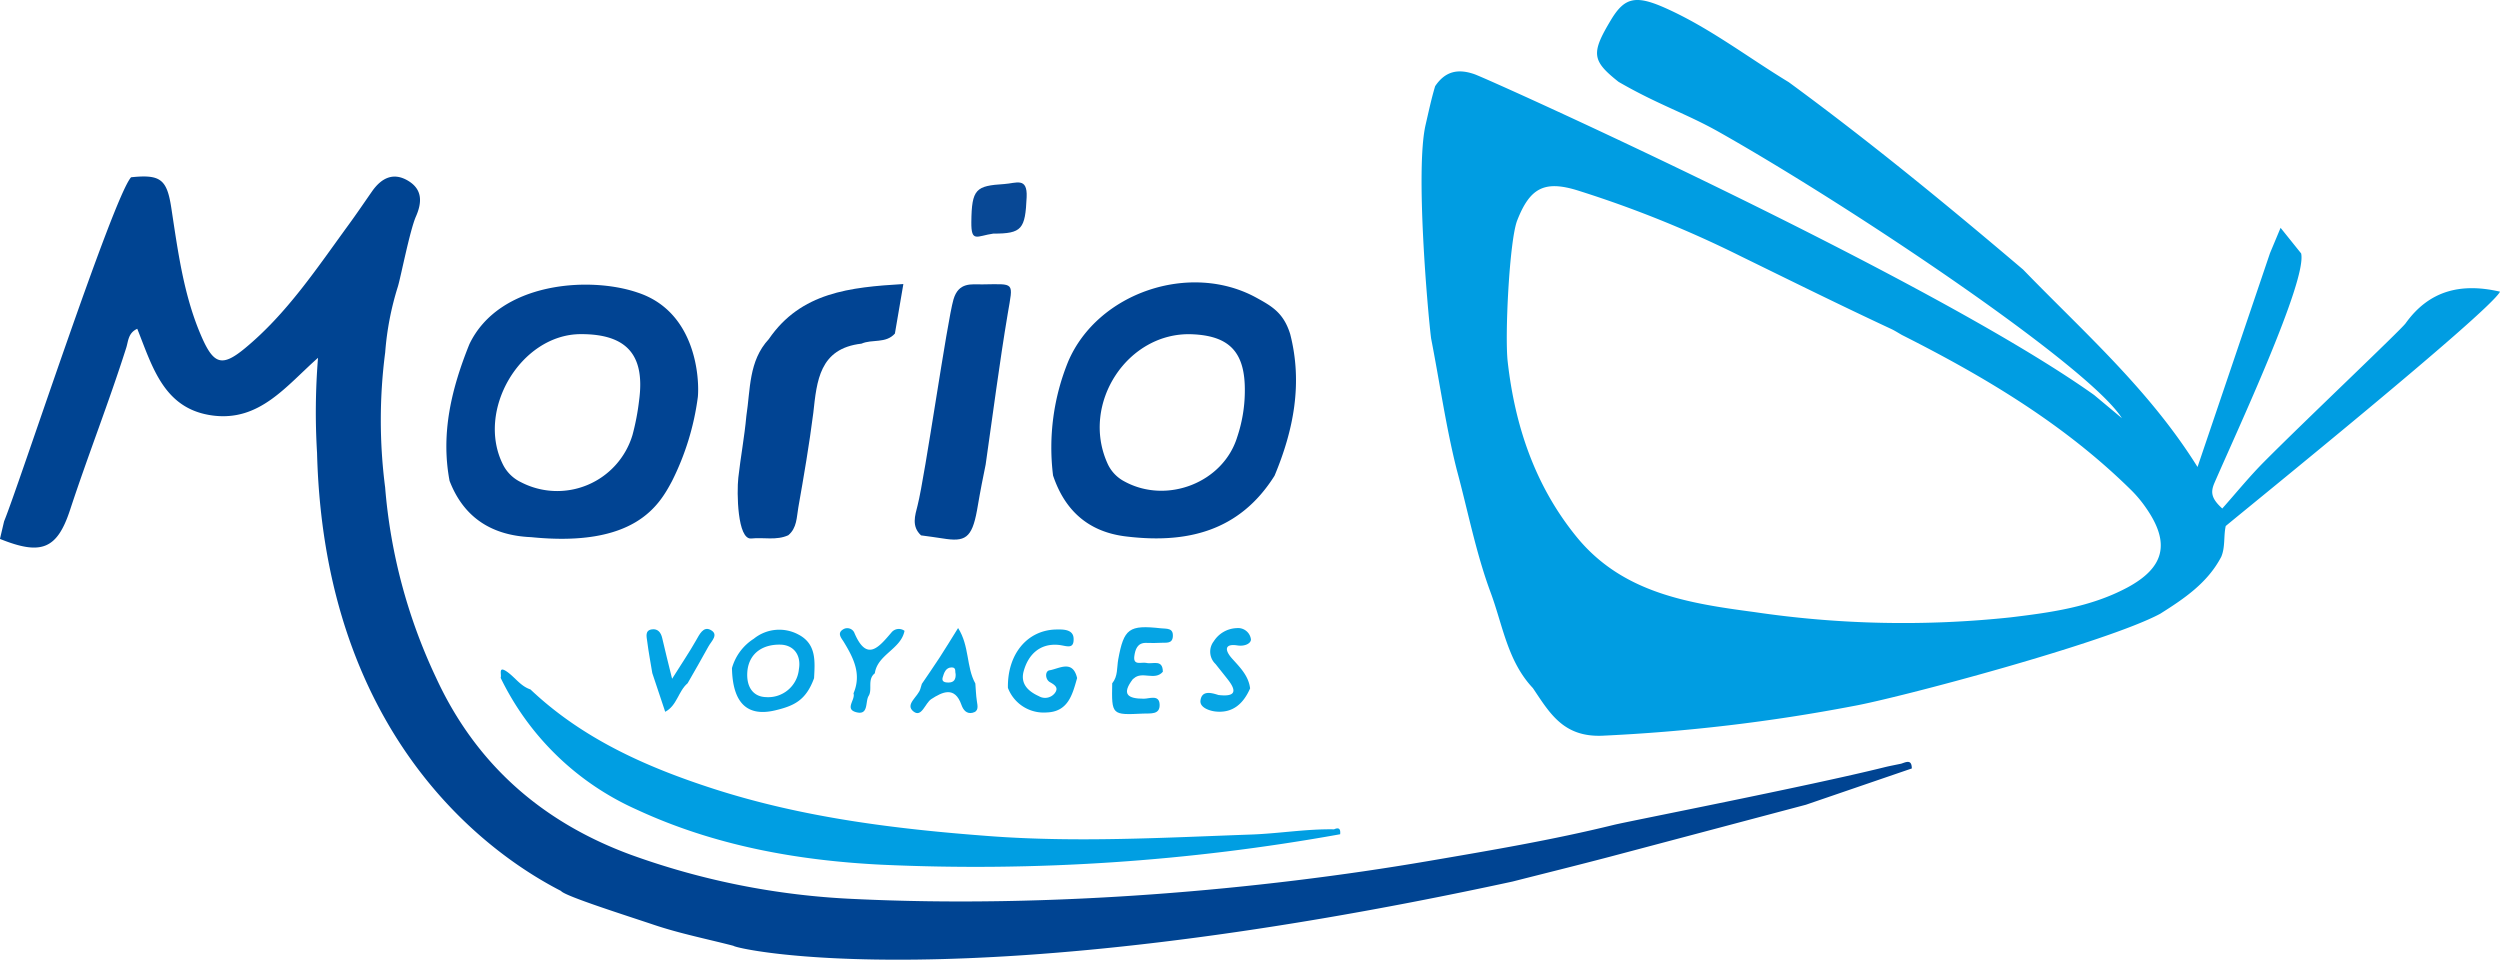 <?xml version="1.0" encoding="UTF-8"?>
<svg xmlns="http://www.w3.org/2000/svg" width="333.429" height="128" viewBox="0 0 333.429 128">
  <g id="Groupe_15" data-name="Groupe 15" transform="translate(143.858 114.612)">
    <path id="Tracé_1" data-name="Tracé 1" d="M-126.377-79.633c3.919-.413,4.784.266,5.365,4.077.9,5.882,1.659,11.807,4.093,17.313,1.594,3.6,2.725,3.9,5.749,1.4,5.608-4.64,9.589-10.678,13.828-16.484,1.06-1.451,2.067-2.941,3.095-4.415,1.253-1.8,2.872-2.634,4.884-1.385,1.868,1.16,1.794,2.875.971,4.739-.8,1.816-2.024,8.12-2.406,9.349a38.891,38.891,0,0,0-1.685,8.751,70.07,70.07,0,0,0-.009,18.008,73.065,73.065,0,0,0,6.779,25.361C-80.407-1.385-71.607,6.328-59.791,10.7a100.289,100.289,0,0,0,29.626,5.911c26.627,1.3,54.573-1.249,76.75-5.039,8.306-1.419,16.617-2.824,24.8-4.835C73.5,6.224,97.542,1.525,107.416-.933c.757-.188,1.527-.328,2.29-.49.665-.217,1.413-.62,1.416.636L97,4.052Q83.915,7.526,70.831,10.994C66.515,12.129,62.182,13.2,57.856,14.3c-73.321,15.876-103.532,9.01-103.9,8.564-3.544-.916-7.153-1.636-10.613-2.8-3.542-1.193-11.932-3.847-12.371-4.509-5.64-2.92-31.488-17.256-32.543-58.4a90.461,90.461,0,0,1,.127-12.709c-4.233,3.735-7.772,8.52-14.054,7.694-6.5-.855-8.014-6.458-10.053-11.567-1.216.545-1.195,1.663-1.465,2.514-2.312,7.282-5.116,14.391-7.5,21.649-1.727,5.263-3.857,6.082-9.348,3.862l.552-2.347C-141.4-38.364-128.79-76.937-126.377-79.633Z" transform="translate(0 -11.335)" fill="#004492"></path>
    <path id="Tracé_2" data-name="Tracé 2" d="M51-71.738c-2.19.309-2.954,1.257-2.927-1.533.045-4.458.615-4.835,4.4-5.079,1.571-.1,3.1-.971,2.976,1.75C55.261-72.341,54.831-71.73,51-71.738Z" transform="translate(-62.382 -11.717)" fill="#084895"></path>
    <path id="Tracé_3" data-name="Tracé 3" d="M67.033,39.654A274.046,274.046,0,0,1,5.889,43.718c-11.262-.556-22.354-2.554-32.717-7.371A36.828,36.828,0,0,1-44.935,18.794c.172-.4-.391-1.687.873-.8,1.056.745,1.794,1.916,3.1,2.344C-34,26.934-25.452,30.716-16.516,33.6-4.591,37.443,7.735,38.965,20.226,39.9c11.691.879,23.3.205,34.942-.208,3.681-.131,7.348-.759,11.053-.695C66.929,38.675,67.1,39.014,67.033,39.654Z" transform="translate(-32.152 -43.001)" fill="#009ee2"></path>
    <path id="Tracé_4" data-name="Tracé 4" d="M55.3,17.559c-.085-4.458,2.537-7.692,6.406-7.787.931-.023,2.3-.045,2.354,1.185.069,1.584-1.008.95-2.067.863-2.4-.2-3.971,1.255-4.591,3.514-.46,1.679.585,2.675,2.027,3.33a1.639,1.639,0,0,0,2.12-.4c.54-.707.053-1.078-.644-1.468-.656-.367-.679-1.481-.056-1.582,1.277-.209,3.092-1.47,3.679,1.033-.623,2.2-1.193,4.516-4.1,4.59A5.1,5.1,0,0,1,55.3,17.559Z" transform="translate(-64.73 -40.426)" fill="#05a4e4"></path>
    <path id="Tracé_5" data-name="Tracé 5" d="M75.9,16.8c.774-.931.607-2.09.8-3.171.759-4.159,1.444-4.63,5.687-4.165.758.083,1.691-.088,1.6,1.109-.071.967-.89.79-1.518.822-.666.033-1.336.045-2,.016-1.238-.054-1.5.929-1.617,1.748-.193,1.353.988.767,1.62.924.833.206,2.171-.548,2.182,1.178-1.074,1.253-2.766-.151-3.886.9l-.106.07c-1.53,2-.744,2.63,1.461,2.624.726,0,2.023-.577,2.1.731.082,1.449-1.228,1.206-2.2,1.253C75.82,21.042,75.82,21.047,75.9,16.8Z" transform="translate(-71.421 -40.279)" fill="#05a4e4"></path>
    <path id="Tracé_6" data-name="Tracé 6" d="M-15.338,15.553c-.233-1.416-.5-2.827-.681-4.25-.076-.6-.332-1.458.645-1.588.756-.1,1.185.4,1.357,1.161.363,1.6.77,3.186,1.32,5.432,1.3-2.063,2.308-3.556,3.195-5.12.461-.812.971-1.883,1.9-1.414,1.208.607.134,1.519-.247,2.223-.9,1.654-1.849,3.276-2.779,4.91-1.246,1.049-1.406,2.975-2.989,3.807Z" transform="translate(-41.522 -40.391)" fill="#03a4e4"></path>
    <path id="Tracé_7" data-name="Tracé 7" d="M95.735,18.42c1.849.217,2.728-.181,1.282-2.036-.549-.705-1.114-1.4-1.665-2.1a2.255,2.255,0,0,1-.232-3.029A3.781,3.781,0,0,1,98.178,9.5a1.733,1.733,0,0,1,1.9,1.507c0,.514-.773.958-1.808.8-1.689-.264-1.764.586-.682,1.785,1.035,1.147,2.175,2.277,2.377,3.945-.88,2-2.28,3.325-4.593,3.085-.844-.087-2.13-.54-2.03-1.442C93.5,17.79,94.735,18.093,95.735,18.42Z" transform="translate(-77.094 -40.338)" fill="#06a5e4"></path>
    <path id="Tracé_8" data-name="Tracé 8" d="M23.914,18.209c1.1-2.568.006-4.714-1.285-6.84-.317-.522-.962-1.179-.089-1.7a1.035,1.035,0,0,1,1.468.415c1.671,4,3.278,1.975,4.958.018a1.269,1.269,0,0,1,1.753-.232c-.468,2.44-3.615,3.156-3.959,5.66-1.039.818-.289,2.156-.826,3.016-.481.769.042,2.651-1.694,2.167C22.707,20.285,24.207,19.039,23.914,18.209Z" transform="translate(-53.94 -40.346)" fill="#04a5e4"></path>
    <path id="Tracé_9" data-name="Tracé 9" d="M268.269-71.484c-.616.859-13.427,12.988-18.861,18.455-1.972,1.983-3.741,4.167-5.584,6.237-1.509-1.368-1.569-2.2-1.034-3.437,3.048-7.024,12.37-26.972,11.552-30.582L251.6-84.227l-1.411,3.375-9.666,28.523c-6.44-10.325-15.207-18.006-23.263-26.33h0c-10.17-8.642-20.492-17.1-31.258-24.994-5.43-3.293-10.488-7.2-16.321-9.827-4.045-1.822-5.549-1.535-7.384,1.517-2.684,4.467-2.566,5.434,1.008,8.268,5.266,3.05,9.029,4.225,13.363,6.671,17.86,10.078,49.419,31.267,53.767,38.188l-3.706-3.095c-21.955-15.627-80.575-42.063-82.651-42.786-2.252-.784-3.923-.356-5.237,1.6-.51,1.7-.874,3.43-1.273,5.151-1.382,5.967.284,24.935.734,28.491,1.139,5.82,1.961,11.7,3.408,17.46,1.49,5.49,2.555,11.106,4.537,16.444,1.615,4.347,2.252,9.154,5.629,12.729,2.228,3.306,4.032,6.534,9.193,6.357a235.914,235.914,0,0,0,33.578-3.966c6-1.077,33.619-8.406,40.893-12.3,3.2-2.016,6.329-4.117,8.152-7.611.547-1.314.293-2.744.592-4.094,2.7-2.262,35.177-28.525,36.585-31.255C275.635-76.922,271.4-75.857,268.269-71.484Zm-37.2,35.28c-4.832,2.565-10.15,3.287-15.46,3.928a135.528,135.528,0,0,1-34.217-.707c-8.769-1.165-17.594-2.532-23.709-10.055-5.527-6.8-8.2-14.775-9.165-23.342-.4-3.514.235-16.193,1.267-18.829,1.685-4.3,3.583-5.38,8.009-4.021a148.833,148.833,0,0,1,21.761,8.77c6.671,3.262,13.354,6.574,20.1,9.716.5.232.962.537,1.441.808,11.117,5.608,21.742,11.944,30.668,20.78a16.4,16.4,0,0,1,1.922,2.329C236.929-42.143,236.121-38.888,231.067-36.2Z" transform="translate(-91.293 0)" fill="#009de2"></path>
    <path id="Tracé_10" data-name="Tracé 10" d="M8.649-24.982c-1.593.724-3.289.253-4.927.433-1.87.2-1.95-6.172-1.736-8.1.307-2.757.828-5.489,1.075-8.256.55-3.54.29-7.319,2.989-10.231,4.286-6.26,10.842-6.924,17.95-7.35-.406,2.378-.768,4.491-1.129,6.605-1.212,1.361-3.025.717-4.455,1.345-5.628.644-5.957,4.986-6.427,9.228-.539,4.232-1.26,8.432-2,12.628C9.761-27.39,9.817-25.95,8.649-24.982Z" transform="translate(-47.375 -18.243)" fill="#014493"></path>
    <path id="Tracé_11" data-name="Tracé 11" d="M46.344-34.4c-.409,2.038-.612,2.946-1.155,6.114-.684,3.743-1.615,4.21-4.549,3.737-.968-.156-1.941-.275-2.912-.412-1.3-1.208-.8-2.641-.456-4.016,1.006-3.97,3.925-24.516,4.78-27.445.687-2.354,2.415-2,3.843-2.013,4.4-.049,4.122-.4,3.407,3.839C48.173-47.894,47.317-41.14,46.344-34.4Z" transform="translate(-58.745 -18.248)" fill="#014493"></path>
    <path id="Tracé_12" data-name="Tracé 12" d="M9.615,10.445a5.39,5.39,0,0,0-5.93.573,6.827,6.827,0,0,0-2.911,3.91c.088,4.694,2.057,6.53,5.783,5.636,2.5-.6,4.087-1.325,5.167-4.289C11.839,14.032,12.061,11.7,9.615,10.445ZM9.7,15.089A4.115,4.115,0,0,1,5.278,18.8C3.541,18.74,2.6,17.346,2.847,15.18c.307-2.318,2.118-3.43,4.394-3.376C8.974,11.846,10.035,13.164,9.7,15.089Z" transform="translate(-47.008 -40.439)" fill="#04a2e3"></path>
    <path id="Tracé_13" data-name="Tracé 13" d="M44.9,19.2c-.117-.765-.136-1.546-.2-2.321-1.226-2.2-.764-4.987-2.3-7.4-.944,1.512-1.68,2.728-2.454,3.918s-1.586,2.355-2.381,3.531c-.063.213-.133.424-.19.639-.284,1.071-2.14,2.108-.909,3.056,1.08.832,1.531-1.133,2.366-1.671,1.461-.944,3.122-1.768,4.014.775.237.676.675,1.221,1.444,1.063C45.206,20.6,45,19.872,44.9,19.2Zm-3.774-2.448c-.445,0-.959-.089-.784-.678.18-.6.4-1.353,1.23-1.342.624.009.387.634.5.863C42.115,16.39,41.795,16.747,41.127,16.748Z" transform="translate(-58.475 -40.33)" fill="#04a3e3"></path>
    <path id="Tracé_14" data-name="Tracé 14" d="M-30.16-57.313C-36.6-59.52-48.624-58.72-52.591-50.42c-2.36,5.859-3.845,11.846-2.641,18.222,1.917,4.98,5.725,7.294,10.881,7.509,13.859,1.4,17.074-4.27,18.785-7.477A35.148,35.148,0,0,0-22.12-43.375C-21.9-45.628-22.244-54.722-30.16-57.313Zm.207,14.383a32.007,32.007,0,0,1-.882,4.613,10.484,10.484,0,0,1-14.87,6.3,5.184,5.184,0,0,1-2.374-2.294c-3.7-7.245,2.309-17.415,10.315-17.455C-31.614-51.794-29.133-49.009-29.954-42.93Z" transform="translate(-28.666 -18.281)" fill="#014493"></path>
    <path id="Tracé_15" data-name="Tracé 15" d="M95.752-51.915c-.881-2.841-2.433-3.713-4.508-4.854-8.813-4.848-21.181-.7-25.108,8.526a30.362,30.362,0,0,0-2.012,15.186c1.567,4.68,4.723,7.511,9.672,8.12,8.111,1,15.186-.635,19.869-8.093C96.21-39.121,97.434-45.357,95.752-51.915Zm-7.059,13.7c-1.855,6.109-9.411,9.049-15.07,5.938a5,5,0,0,1-2.244-2.4c-3.6-7.986,2.707-17.591,11.321-17.217,5,.217,7.089,2.425,7,7.722A19.423,19.423,0,0,1,88.693-38.213Z" transform="translate(-67.534 -18.136)" fill="#004493"></path>
  </g>
</svg>
